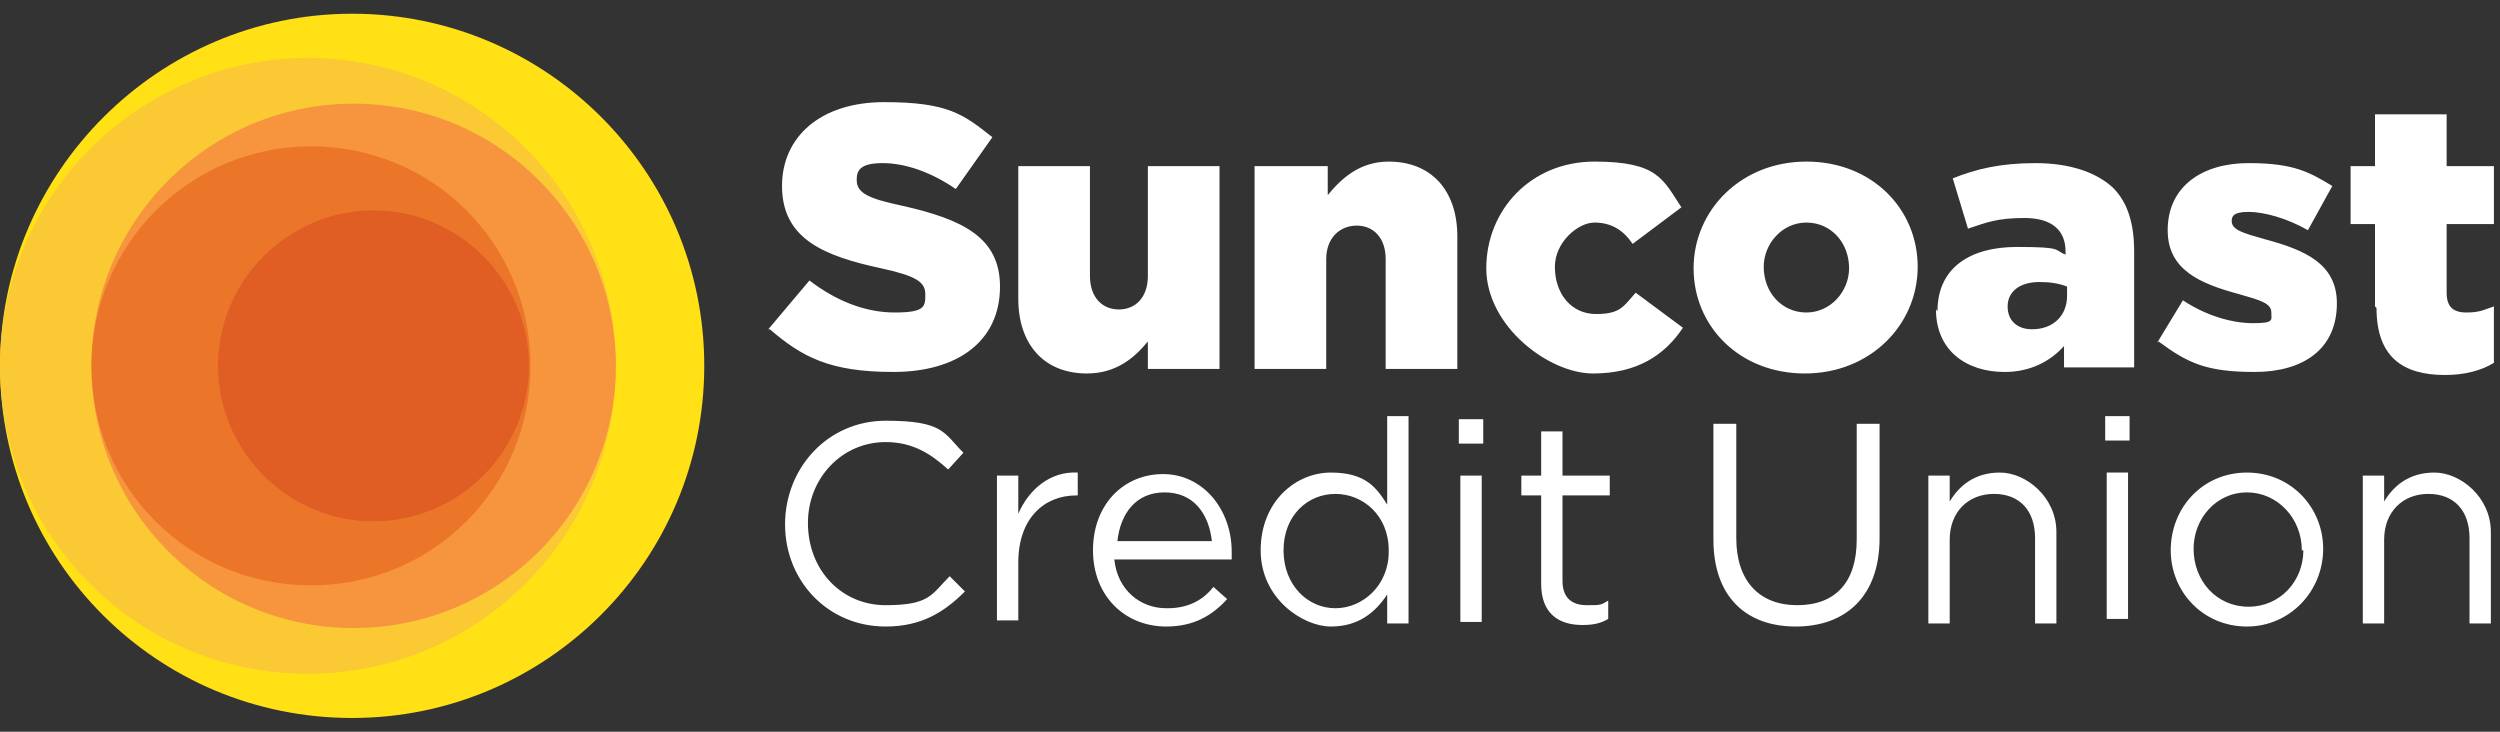 <?xml version="1.0" encoding="UTF-8"?>
<svg id="Layer_1" xmlns="http://www.w3.org/2000/svg" version="1.1" viewBox="0 0 164 48">
  <rect x="0" y="0" width="164" height="48" fill="#333333" stroke="none"/>
  <!-- Generator: Adobe Illustrator 29.7.1, SVG Export Plug-In . SVG Version: 2.1.1 Build 8)  -->
  <defs>
    <style>
      .st0 {
        fill: #ffe115;
      }

      .st1 {
        fill: #fac934;
      }

      .st2 {
        fill: #fff;
      }

      .st3 {
        fill: #e05d24;
      }

      .st4 {
        fill: #f7943e;
      }

      .st5 {
        fill: #eb762a;
      }
    </style>
  </defs>
  <path class="st2" d="M50.4,21.6l2.7-3.2c1.7,1.3,3.6,2.1,5.6,2.1s2-.4,2-1.2h0c0-.8-.6-1.2-2.9-1.7-3.7-.8-6.5-1.9-6.5-5.4h0c0-3.2,2.5-5.5,6.7-5.5s5.2.8,7.1,2.3l-2.4,3.4c-1.6-1.1-3.3-1.7-4.8-1.7s-1.7.5-1.7,1.1h0c0,.8.6,1.2,3,1.7,4,.9,6.4,2.1,6.4,5.3h0c0,3.6-2.8,5.6-7,5.6s-6-1-8.1-2.8M66.8,19.6v-8.7h4.7v7.2c0,1.4.8,2.2,1.9,2.2s1.9-.8,1.9-2.2v-7.2h4.7v13.3h-4.7v-1.8c-.9,1.1-2.1,2.1-4,2.1-2.8,0-4.5-1.9-4.5-4.9M82.4,10.9h4.7v1.9c.9-1.1,2.1-2.2,4-2.2,2.8,0,4.5,1.9,4.5,4.9v8.7h-4.7v-7.2c0-1.4-.8-2.2-1.9-2.2s-2,.8-2,2.2v7.2h-4.7v-13.3h0ZM97.5,17.6h0c0-3.8,2.9-7,7.1-7s4.5,1.2,5.7,3l-3.2,2.4c-.6-.9-1.4-1.4-2.5-1.4s-2.6,1.3-2.6,2.9h0c0,1.8,1.1,3.1,2.7,3.1s1.8-.5,2.6-1.4l3.1,2.3c-1.2,1.8-3,3-5.9,3s-7-3.1-7-6.9M111.1,17.6h0c0-3.8,3.1-7,7.4-7s7.3,3.1,7.3,6.9h0c0,3.8-3.1,7-7.4,7s-7.3-3.1-7.3-6.9h0ZM121.3,17.6h0c0-1.7-1.2-3-2.8-3s-2.8,1.4-2.8,2.9h0c0,1.7,1.2,3,2.8,3s2.8-1.4,2.8-2.9h0ZM127.1,20.4h0c0-2.8,2.1-4.2,5.2-4.2s2.4.2,3.2.5v-.2c0-1.4-.9-2.2-2.7-2.2s-2.5.3-3.7.7l-1-3.3c1.5-.6,3.1-1,5.4-1s4,.6,5.1,1.6c1,1,1.4,2.4,1.4,4.2v7.6h-4.6v-1.4c-.9,1-2.2,1.7-3.9,1.7-2.5,0-4.5-1.4-4.5-4.1M135.6,19.4v-.6c-.5-.2-1.1-.3-1.8-.3-1.4,0-2.1.7-2.1,1.6h0c0,1,.7,1.5,1.6,1.5,1.4,0,2.3-.9,2.3-2.2ZM141.5,22.5l1.7-2.8c1.5,1,3.2,1.5,4.6,1.5s1.2-.2,1.2-.7h0c0-.6-.7-.8-2.1-1.2-2.6-.7-4.7-1.6-4.7-4.2h0c0-2.9,2.3-4.4,5.3-4.4s4,.6,5.5,1.5l-1.6,2.9c-1.4-.8-2.9-1.2-3.9-1.2s-1.1.3-1.1.6h0c0,.6.8.8,2.2,1.2,2.6.7,4.7,1.6,4.7,4.2h0c0,3-2.2,4.5-5.4,4.5s-4.4-.6-6.3-2M155.8,20.1v-5.4h-1.6v-3.8h1.6v-3.4h4.7v3.4h3.1v3.8h-3.1v4.5c0,.9.4,1.3,1.3,1.3s1.2-.2,1.8-.4v3.7c-.8.5-1.9.8-3.2.8-2.8,0-4.5-1.2-4.5-4.4h0ZM51.5,34.4h0c0-3.7,2.8-6.8,6.6-6.8s3.8.8,5.1,2.1l-1,1.1c-1.1-1-2.3-1.8-4.1-1.8-2.9,0-5.1,2.4-5.1,5.3h0c0,3.1,2.2,5.4,5.1,5.4s3-.7,4.2-1.9l1,1c-1.4,1.4-2.9,2.3-5.2,2.3-3.8,0-6.6-3-6.6-6.7M65.4,31.2h1.4v2.5c.7-1.6,2.1-2.8,3.9-2.7v1.5h-.1c-2.1,0-3.8,1.5-3.8,4.4v3.8h-1.4v-9.6h0ZM76.6,39.9c1.3,0,2.3-.5,3-1.4l.9.8c-1,1.1-2.2,1.8-4,1.8-2.7,0-4.8-2-4.8-5s2-5,4.6-5,4.5,2.3,4.5,5.1,0,.3,0,.5h-7.7c.2,2,1.7,3.2,3.4,3.2ZM79.5,35.5c-.2-1.8-1.2-3.2-3.1-3.2s-2.9,1.4-3.1,3.2h6.2ZM82.7,36.1h0c0-3.2,2.3-5.1,4.6-5.1s3,1,3.7,2.1v-5.8h1.4v13.6h-1.4v-1.9c-.8,1.2-1.9,2.1-3.7,2.1s-4.6-1.8-4.6-5M91.1,36.1h0c0-2.3-1.7-3.7-3.5-3.7s-3.4,1.4-3.4,3.7h0c0,2.3,1.6,3.8,3.4,3.8s3.5-1.5,3.5-3.7ZM95.7,27.5h1.6v1.6h-1.6v-1.6ZM95.8,31.2h1.4v9.6h-1.4v-9.6h0ZM101.1,38.3v-5.8h-1.3v-1.3h1.3v-2.9h1.4v2.9h3.1v1.3h-3.1v5.6c0,1.2.7,1.6,1.6,1.6s.9,0,1.4-.3v1.2c-.5.3-1,.4-1.7.4-1.6,0-2.7-.8-2.7-2.7ZM112.4,35.4v-7.6h1.5v7.5c0,2.8,1.5,4.4,4,4.4s3.9-1.5,3.9-4.3v-7.6h1.5v7.5c0,3.8-2.2,5.8-5.5,5.8s-5.4-2-5.4-5.7M126.5,31.2h1.4v1.7c.6-1,1.6-1.9,3.3-1.9s3.7,1.6,3.7,3.9v6h-1.4v-5.6c0-1.8-1-2.9-2.7-2.9s-2.9,1.2-2.9,3v5.5h-1.4v-9.6h0s0,0,0,0ZM138.1,27.3h1.6v1.6h-1.6v-1.6ZM138.2,31h1.4v9.6h-1.4v-9.6ZM142.4,36.1h0c0-2.8,2.1-5.1,5-5.1s5,2.3,5,5h0c0,2.8-2.2,5.1-5,5.1,0,0,0,0,0,0-2.9,0-5-2.3-5-5h0ZM151,36.1h0c0-2.1-1.6-3.8-3.6-3.8s-3.5,1.7-3.5,3.7h0c0,2.1,1.5,3.8,3.6,3.8s3.6-1.7,3.6-3.7M155,31.2h1.4v1.7c.6-1,1.6-1.9,3.3-1.9s3.7,1.6,3.7,3.9v6h-1.4v-5.6c0-1.8-1-2.9-2.7-2.9s-2.9,1.2-2.9,3v5.5h-1.4v-9.6h0s0,0,0,0Z"/>
  <path class="st0" d="M0,24C0,11.3,10.4.9,23.1.9s23.1,10.3,23.1,23.1-10.4,23.1-23.1,23.1c-12.8,0-23.1-10.3-23.1-23.1Z"/>
  <path class="st1" d="M0,24C0,12.9,9.1,3.8,20.2,3.8s20.2,9,20.2,20.2-9.1,20.2-20.2,20.2c-11.2,0-20.2-9-20.2-20.2h0Z"/>
  <path class="st4" d="M6,24c0-9.5,7.7-17.2,17.2-17.2s17.2,7.7,17.2,17.2-7.7,17.2-17.2,17.2S6,33.5,6,24Z"/>
  <path class="st5" d="M6,24c0-7.9,6.4-14.4,14.4-14.4s14.4,6.4,14.4,14.4-6.4,14.4-14.4,14.4-14.4-6.4-14.4-14.4Z"/>
  <path class="st3" d="M14.3,24c0-5.6,4.6-10.2,10.2-10.2s10.2,4.6,10.2,10.2-4.6,10.2-10.2,10.2-10.2-4.6-10.2-10.2Z"/>
</svg>